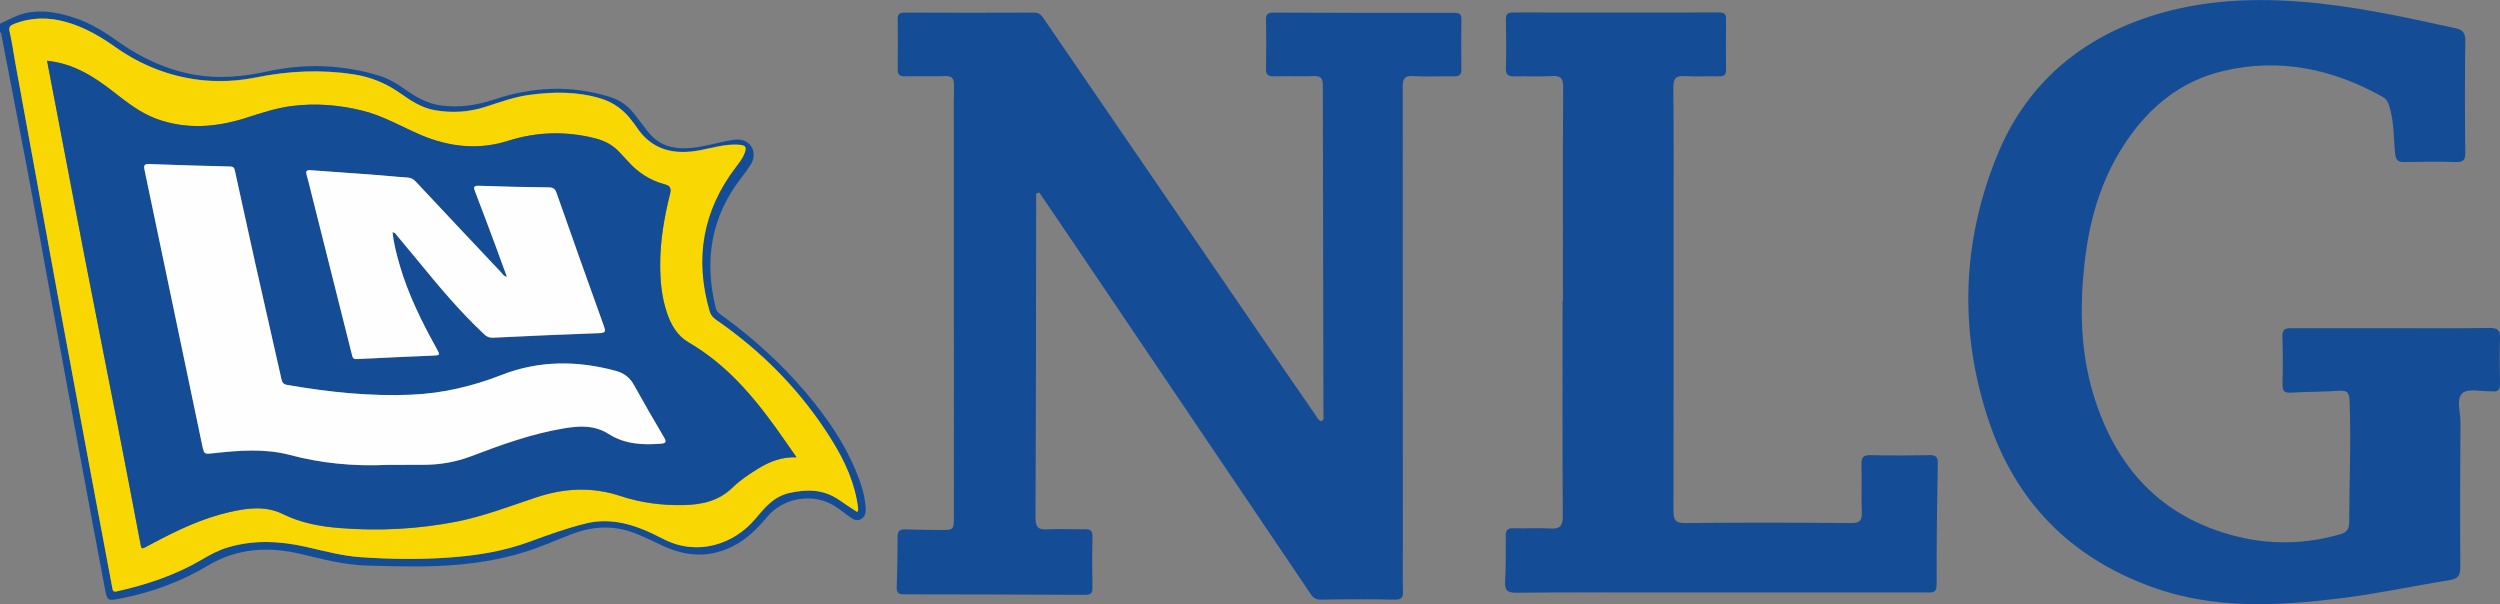 <svg version="1.1" id="Layer_1" xmlns="http://www.w3.org/2000/svg" x="0" y="0" width="2024.1" height="489.2" viewBox="0 0 2024.1 489.2" xml:space="preserve"><rect x="0" y="0" width="2024.1" height="489.2" fill="#808080" stroke="none"/><style type="text/css">.st0,.st1,.st2{fill-rule:evenodd;clip-rule:evenodd;fill:#154c96}.st1,.st2{fill:#f8d702}.st2{fill:#fefefe}</style><path class="st0" d="M0 19.2c7.3-3.4 14.4-7.5 22.5-9 13.3-2.4 26.1.3 38.6 4.5C74 19 85.3 26.3 96.3 34.1c18.5 13.1 38.7 22.4 61.1 26.4 20 3.5 39.6 1.6 59.2-2.7 30.4-6.6 60.7-5.6 90.5 3.5 7.1 2.2 13.7 6 19.8 10.3 8.8 6.3 18 11.9 29 13.6 15.1 2.3 29.7.2 44.1-4.6 30.7-10.3 61.7-11.9 93-2.4 8 2.4 14.8 6.8 20 13.4 4.1 5.1 7.9 10.3 11.9 15.4 9.1 11.5 21.6 14.1 35.4 12.7 10.6-1.1 20.8-4.3 31.2-6.1 3.3-.6 6.7-1 9.9-.1 8.2 2.4 11.4 12 6.5 19.6-2.3 3.6-4.9 7.2-7.5 10.6-24.8 31.7-30.4 67.2-20.9 105.7.9 3.5 3.4 4.8 5.7 6.5 24.6 17.9 47.1 38.2 66.8 61.4 18.9 22.3 35.3 46.3 44.9 74.4 2.1 6.3 3.6 12.8 4 19.5.2 3.7-.3 7.1-3.8 9.1-3.2 1.9-6.2.2-8.8-1.6-4.5-3.1-8.7-6.7-13.4-9.5-17.2-10.3-40.9-6.1-53.7 9.2-8.2 9.8-17 18.7-28.7 24.3-18.5 9-36.9 7.9-55.2-.5-9.2-4.2-18.2-9-27.9-12.1-15.7-4.9-31.1-3.5-46.3 2.3-13 5-25.7 10.7-39.1 14.8-17 5.2-34.4 8.3-52.1 9.9-24.9 2.3-49.9 1.5-74.8.8-18.4-.5-36-5.2-53.7-9.4-26.2-6.2-51.3-4.7-75 9.4-21.7 12.9-45 21.6-69.9 26.5-11.6 2.2-11.7 2.6-13.8-8.9-6.7-35.3-13.2-70.6-19.8-105.9L41.2 241.2c-6.4-35-12.7-70-19.3-105C15.1 100.2 8 64.1 1.1 28.1c-.1-.7.2-1.7-1.1-1.9v-7zm694 395.3c1.2-1.3.6-2.3.5-3.2-2.4-20-10.6-37.8-21-54.6-24.2-39.3-55.8-71.6-93.8-97.8-2.8-1.9-4.5-4.1-5.5-7.3-12.3-42.5-5.5-81.4 21.4-116.6 2.4-3.2 4.9-6.3 6.5-10 2.7-6.1 1.7-7.6-5-8-10.3-.5-20.1 2.5-30 4.4-21.4 4.2-39.8.2-52.4-19.3-.9-1.4-2-2.7-3-4-6.6-9.1-15.1-15.4-25.9-18.6-18.9-5.6-38.2-5.4-57.4-2.8-12.2 1.7-23.8 6-35.6 9.7-13.4 4.3-27 5.1-40.9 2.7-10.7-1.9-19.5-7.7-28-13.7-11.4-8-23.9-13.2-37.5-15.3-26.4-4.1-52.8-2.8-78.9 2.4-15.5 3.1-31.2 3.9-46.7 2-24.6-3.1-47.2-12-67.6-26.5-12-8.5-24.9-16-39.5-20.2-14.4-4-28.5-3.9-42.5 1.6-2.9 1.2-4.3 2.3-3.4 6.1 2 8.4 3.1 17 4.6 25.4 6.2 33.9 12.4 67.9 18.6 101.8 6.2 33.9 12.4 67.9 18.6 101.8 7.7 41.9 15.6 83.9 23.4 125.8 5.9 31.8 12 63.7 17.9 95.5.4 2.3.6 3.6 3.6 3 24.3-5.4 47.7-13.2 69.2-25.9 6.6-3.9 13.3-7.5 20.7-9.7 21.2-6.3 42.4-5.2 63.6-.4 14.6 3.3 29 7.3 44 8.3 24.3 1.6 48.6 2 72.9.2 21.8-1.7 43.2-5.1 63.8-12.7 15.3-5.7 30.6-11.3 46.5-15 8.2-1.9 16.5-2 24.8-.8 13.4 2 25.5 7.6 37.3 13.7 27.4 14.1 57 4.1 74.3-16.5 7.6-9.1 14.9-18 27.6-20.9 14.3-3.2 27.7-3 40.1 5.6 4.8 3.4 9.8 6.6 14.7 9.8zM838.9 156.8v7.5c-.1 84.9-.1 169.8-.5 254.7 0 7.8 2 10 9.6 9.6 10.1-.6 20.3.1 30.4-.1 4.4-.1 6.2 1.1 6.1 5.8-.3 13.9-.3 27.8 0 41.7.1 4.9-2.1 5.6-6.3 5.6-48.7-.2-97.4-.4-146.1-.4-4.3 0-6.3-.9-6.1-5.7.5-13.6.7-27.2.7-40.8 0-5.2 2.2-6.3 6.8-6.1 9 .4 18 .4 26.9.5 11.9.1 11.9.1 11.9-11.4V114.3c0-15.1-.2-30.1.1-45.2.1-5.7-1.6-7.7-7.4-7.5-10.7.4-21.4-.1-32.2.2-4.6.1-6.1-1.5-6-6 .2-13.3.2-26.7 0-40-.1-4 1.1-5.6 5.4-5.6 35.1.1 70.1.2 105.2 0 4.9 0 6.4 3.1 8.5 6.1l181.2 264.6c12.4 18.2 25 36.3 37.5 54.4 1.4 2.1 2.4 4.7 5 5.7 2.9-.9 1.9-3.3 1.9-5.1-.2-89-.4-177.9-.5-266.9 0-5.6-1.6-7.6-7.3-7.4-10.7.4-21.4-.1-32.2.2-4.8.1-6.7-1.3-6.5-6.4.3-13 .3-26.1 0-39.1-.1-4.4 1-6.1 5.8-6.1 49 .2 98 .3 146.9.2 4.1 0 5.6 1.2 5.5 5.4-.2 13.3-.2 26.7 0 40 .1 4.6-1.6 6.1-6 6-11-.2-22.1.5-33-.2-8.2-.6-8.5 3.5-8.5 9.8.1 122.3.1 244.6.1 366.9 0 13.3-.2 26.7.1 40 .1 4.8-.6 7.3-6.5 7.2-20-.4-40-.4-60 0-5.6.1-7.4-3.3-9.8-6.9-64.3-95.2-128.6-190.5-193-285.7-8.4-12.4-16.8-24.7-25.2-37.1-.8.4-1.6.7-2.5 1zM1936.5 265.7c26.4 0 52.8.3 79.1-.2 7.1-.1 8.8 2.3 8.5 8.8-.4 11.9-.3 23.8 0 35.6.1 5.1-1.1 7.8-6.7 6.9h-.9c-7.8.2-18.1-2.5-22.7 1.4-5.4 4.6-1.7 15.2-1.7 23.2-.3 39.1-.4 78.3-.1 117.4.1 7.3-2 9.9-9.2 11-29 4.6-57.8 10.9-87 14.5-51.6 6.4-103.1 9.2-153.4-9-66.2-23.9-110.7-69.3-132.6-135.7-23.8-72-21.3-144.3 7.4-214.3 21.9-53.5 62-90.1 116.5-109.6C1775.1.8 1818.1-2 1861.9 1.3c42.8 3.2 84.4 12.4 126 21.5 6 1.3 8.2 3.7 8.1 10.3-.4 30.1-.4 60.3 0 90.4.1 6.1-1.7 7.9-7.8 7.7-13.6-.4-27.2-.3-40.9 0-5.1.1-7.5-.8-8.1-6.8-1.3-12.6-.8-25.4-4.5-37.7-1-3.5-2.1-6.3-5.5-8.2-40.4-22.7-83.3-31.8-128.9-21.1-35.7 8.4-61.8 30.5-81.3 60.9-19 29.6-27.9 62.3-31.5 96.9-3.7 35.1-2.9 70 7.3 103.9 17.8 59.1 54.8 99.9 116.1 115.2 27.7 6.9 55.7 6.3 83.4-1.6 5.6-1.6 7.7-4 7.7-10.2.1-32.7 1.6-65.5.3-98.2-.3-6.6-2-8.3-8.4-7.9-13 .9-26.1.7-39.1 1.5-5.7.4-6.9-1.8-6.8-6.9.3-12.7.4-25.5-.1-38.3-.2-6.2 2.4-7.1 7.6-7 27 .1 54 0 81 0zM1265.4 243.9c0-57.7-.2-115.3.2-173 .1-8-2.3-9.8-9.7-9.3-9.8.6-19.7 0-29.5.2-4.9.1-7.4-.8-7.2-6.6.4-13 .3-26.1 0-39.1-.1-4.5 1.2-6 5.9-6 55.6.1 111.3.1 166.9 0 4.1 0 5.5 1.2 5.5 5.4-.2 13.6-.2 27.2 0 40.9.1 4.3-1.6 5.4-5.6 5.4-9.3-.2-18.6.4-27.8-.2-7.1-.4-9.3 1.7-9.3 9.1.4 37.1.2 74.2.2 111.3 0 77.1.1 154.2-.1 231.2 0 7.5 1.2 10.4 9.7 10.3 44.6-.5 89.2-.4 133.9 0 7.4.1 9.2-2.1 8.9-9.2-.6-12.7.2-25.5-.3-38.2-.2-6.3 2-7.8 7.9-7.6 15.6.4 31.3.3 46.9 0 5.2-.1 7.1 1.1 7 6.7-.6 32.7-1 65.5-.9 98.2 0 7.1-3.9 6.3-8.3 6.3h-215.6c-38.8 0-77.7-.2-116.5.2-7.4.1-9.4-2.2-9-9.3.7-12.1.6-24.3.5-36.5-.1-4.9 1.4-6.6 6.4-6.4 9.8.3 19.7-.4 29.5.2 7.7.5 10.3-1.6 10.3-9.9-.4-57.9-.2-115.9-.2-173.9.1-.2.2-.2.3-.2z"/><path class="st1" d="M694 414.5c-4.9-3.2-9.9-6.4-14.7-9.8-12.5-8.6-25.8-8.8-40.1-5.6-12.7 2.8-19.9 11.8-27.6 20.9-17.2 20.6-46.8 30.6-74.3 16.5-11.8-6.1-24-11.7-37.3-13.7-8.3-1.2-16.5-1.2-24.8.8-15.9 3.8-31.2 9.4-46.5 15-20.6 7.6-42 11.1-63.8 12.7-24.3 1.8-48.6 1.5-72.9-.2-15-1-29.4-5-44-8.3-21.2-4.8-42.5-5.9-63.6.4-7.4 2.2-14.1 5.8-20.7 9.7-21.6 12.7-44.9 20.5-69.2 25.9-3 .7-3.2-.7-3.6-3C85 444.1 79 412.3 73 380.4c-7.8-41.9-15.6-83.9-23.4-125.8-6.3-33.9-12.4-67.9-18.6-101.8C24.8 118.9 18.6 84.9 12.4 51c-1.5-8.5-2.7-17.1-4.6-25.4-.9-3.8.5-4.9 3.4-6.1 14-5.6 28.1-5.7 42.5-1.6C68.3 22 81.2 29.5 93.5 38.2c20.4 14.4 42.9 23.4 67.6 26.5 15.6 1.9 31.2 1.1 46.7-2 26.1-5.3 52.5-6.5 78.9-2.4 13.6 2.1 26.2 7.3 37.5 15.3 8.5 6 17.3 11.9 28 13.7 13.9 2.4 27.4 1.6 40.9-2.7 11.7-3.8 23.3-8.1 35.6-9.7 19.2-2.6 38.5-2.9 57.4 2.8 10.7 3.2 19.3 9.5 25.9 18.6 1 1.3 2.1 2.6 3 4 12.6 19.5 31 23.5 52.4 19.3 9.9-1.9 19.7-4.9 30-4.4 6.7.3 7.6 1.8 5 8-1.6 3.7-4.1 6.8-6.5 10-26.9 35.2-33.7 74.1-21.4 116.6.9 3.3 2.7 5.4 5.5 7.3 37.9 26.2 69.5 58.5 93.8 97.8 10.4 16.8 18.6 34.7 21 54.6-.2.8.4 1.7-.8 3zM38.1 49.2c3.4 17.6 6.6 34.6 9.9 51.7 6.8 35.7 13.5 71.4 20.5 107 8.4 43.3 17.1 86.6 25.5 129.9 6.8 34.6 13.4 69.3 20 104 .5 2.6 1.5 2.5 3.3 1.5 2.2-1.2 4.4-2.3 6.6-3.5 19.7-10.5 39.8-20.1 61.8-25.1 14.6-3.3 29.2-5.4 43.4 1.6 14.6 7.2 30 10 46.1 11.3 31.6 2.5 62.8.9 93.9-5.1 22.3-4.3 43.4-12.5 64.9-19.7 22.8-7.6 45.3-8.8 68.5-1.1 16.3 5.4 33.4 7.6 50.6 7.3 15-.3 28.8-3.2 40.1-14.3 6.1-6 13.5-10.8 20.9-15.4 9.2-5.6 18.9-9.4 30.8-9-3.4-4.8-6.1-8.7-8.8-12.6-21.6-31.3-44.8-60.9-78.6-80.4-9-5.2-14.3-14.2-17.6-24.2-4.1-12.5-5.4-25.3-5.4-38.4 0-19.6 3.3-38.8 8-57.7 1.1-4.5.2-6.5-4.4-7.7-12.1-3.2-22.1-9.8-30.3-19.3-1.9-2.1-3.9-4.1-5.8-6.2-5.5-6.2-12.4-9.8-20.4-11.8-23.7-5.9-46.9-5.3-70.3 2.1-23.8 7.6-47.4 5-70.2-4.6-16.1-6.8-31.1-15.8-48.3-20-18.6-4.5-37.3-6-56.4-3.6-13 1.6-25.2 5.8-37.5 9.7-23.8 7.5-47.9 9.5-71.9.8-13.4-4.9-24.4-13.6-35.4-22.2-15.8-12.4-32.4-22.8-53.5-25z"/><path class="st0" d="M38.1 49.2c21.1 2.1 37.7 12.6 53.5 24.9 11 8.6 22 17.3 35.4 22.2 24.1 8.7 48.1 6.8 71.9-.8 12.4-3.9 24.6-8.1 37.5-9.7 19-2.4 37.7-.9 56.4 3.6 17.2 4.1 32.3 13.2 48.3 20 22.8 9.6 46.3 12.2 70.2 4.6 23.4-7.4 46.7-8 70.3-2.1 8 2 14.9 5.6 20.4 11.8 1.9 2.1 3.9 4.1 5.8 6.2 8.2 9.4 18.2 16.1 30.3 19.3 4.5 1.2 5.5 3.2 4.4 7.7-4.7 18.9-8.1 38.1-8 57.7 0 13 1.2 25.9 5.4 38.4 3.3 10 8.6 19 17.6 24.2 33.7 19.6 57 49.2 78.6 80.4 2.7 3.9 5.5 7.8 8.8 12.6-11.9-.4-21.6 3.4-30.8 9-7.4 4.6-14.7 9.4-20.9 15.4-11.3 11.1-25.1 14-40.1 14.3-17.3.3-34.4-1.9-50.6-7.3-23.2-7.7-45.7-6.5-68.5 1.1-21.4 7.1-42.6 15.3-64.9 19.7-31.1 6-62.3 7.6-93.9 5.1-16.1-1.3-31.6-4.1-46.1-11.3-14.2-7-28.9-4.9-43.4-1.6-21.9 5-42 14.6-61.8 25.1-2.2 1.2-4.4 2.3-6.6 3.5-1.8 1-2.8 1.1-3.3-1.5-6.6-34.7-13.2-69.3-20-104-8.5-43.3-17.1-86.6-25.5-129.9-6.9-35.7-13.6-71.3-20.5-107-3.3-16.9-6.6-34-9.9-51.6zm275.1 327.2h29.5c13.4 0 26.4-2.2 39-7 24.4-9.3 49-18.2 74.9-22.5 12.5-2.1 24.7-2.8 36.2 4.5 13 8.3 27.5 9.1 42.4 7.9 4.3-.3 4.6-1.6 2.5-5.1-8.3-14.1-16.5-28.2-24.4-42.5-3.3-6-8.1-9.6-14.5-11.3-31.2-8.5-62.4-8.6-92.7 3.3-23.3 9.2-47.3 14.8-72.3 15.9-34.1 1.5-67.8-2.1-101.4-7.9-2.9-.5-3.9-1.9-4.4-4.4-7.1-31.3-14.2-62.5-21.2-93.8-5.6-24.8-10.9-49.6-16.4-74.5-.4-2-.5-4-3.8-4.1-22-.5-44-1.2-65.9-2-4-.2-4.3 1.4-3.6 4.7 15.6 74.3 31.1 148.7 46.7 223 1.6 7.5 1.5 7.3 9.3 6.4 20.6-2.2 41.4-3.9 61.6 1.4 25.8 6.8 51.9 9.2 78.5 8zm97.2-152.3c-2.6-.4-3.3-2-4.4-3.2-23.2-24.6-46.4-49.2-69.5-73.9-2-2.1-4-3-6.9-3.2-9.8-.6-19.6-1.7-29.3-2.4-16.3-1.2-32.5-2.3-48.8-3.5-3.2-.2-4.2.7-3.2 3.9 1.4 4.6 2.4 9.3 3.6 14 11 43.6 22 87.3 32.9 130.9.6 2.3.7 4.3 4.2 4.1 20.5-1.1 40.9-1.9 61.4-2.8 6-.3 6.1-.4 3.1-5.7-12.1-21.7-23.1-43.9-30-67.9-2.5-8.5-4.7-17.2-5.7-26.2 2.2.1 2.8 1.7 3.7 2.7 5.5 6.5 10.9 13 16.3 19.6 17.1 20.9 34.4 41.6 54.1 60.1 2.1 1.9 4.1 3 7 2.9 28.8-1.3 57.6-2.7 86.4-3.7 5.2-.2 5.1-1.7 3.6-5.8-12.9-35.9-25.6-71.8-38.3-107.7-1.2-3.4-2.8-4.5-6.4-4.5-18.8-.2-37.6-.7-56.4-1.3-4.6-.2-4.5 1.3-3.1 4.8 5.3 13.8 10.5 27.7 15.7 41.6 3.4 8.9 6.6 17.9 10 27.2z"/><path class="st2" d="M313.2 376.4c-26.6 1.2-52.7-1.2-78.6-8.1-20.2-5.3-41-3.7-61.6-1.4-7.7.8-7.7 1.1-9.3-6.4-15.5-74.3-31.1-148.7-46.7-223-.7-3.2-.4-4.8 3.6-4.7 22 .8 44 1.5 65.9 2 3.3.1 3.3 2.1 3.8 4.1 5.5 24.8 10.9 49.7 16.4 74.5 7 31.3 14.2 62.5 21.2 93.8.6 2.5 1.6 3.9 4.4 4.4 33.6 5.8 67.3 9.5 101.4 7.9 25-1.1 48.9-6.8 72.3-15.9 30.4-11.9 61.5-11.8 92.7-3.3 6.3 1.7 11.2 5.3 14.5 11.3 7.9 14.3 16.1 28.4 24.4 42.5 2 3.5 1.8 4.7-2.5 5.1-14.9 1.2-29.4.4-42.4-7.9-11.5-7.3-23.7-6.6-36.2-4.5-25.9 4.3-50.5 13.2-74.9 22.5-12.6 4.8-25.6 7-39 7-9.7.1-19.5.1-29.4.1z"/><path class="st2" d="M410.4 224.1c-3.4-9.3-6.7-18.4-10-27.3-5.2-13.9-10.3-27.7-15.7-41.6-1.3-3.5-1.5-4.9 3.1-4.8 18.8.7 37.6 1.1 56.4 1.3 3.6 0 5.2 1.1 6.4 4.5 12.6 36 25.4 71.9 38.3 107.7 1.5 4.1 1.6 5.6-3.6 5.8-28.8 1-57.6 2.3-86.4 3.7-3 .1-5-.9-7-2.9-19.8-18.5-37-39.2-54.1-60.1-5.4-6.6-10.8-13.1-16.3-19.6-.9-1.1-1.5-2.7-3.7-2.7 1 9 3.2 17.6 5.7 26.2 6.9 24 18 46.2 30 67.9 3 5.4 2.9 5.4-3.1 5.7-20.5.9-40.9 1.7-61.4 2.8-3.5.2-3.6-1.8-4.2-4.1-11-43.6-21.9-87.3-32.9-130.9-1.2-4.7-2.2-9.4-3.6-14-.9-3.2 0-4.2 3.2-3.9 16.3 1.2 32.5 2.3 48.8 3.5 9.8.7 19.6 1.8 29.3 2.4 2.9.2 4.9 1.1 6.9 3.2 23.1 24.7 46.3 49.3 69.5 73.9 1.1 1.3 1.9 2.9 4.4 3.3z"/></svg>